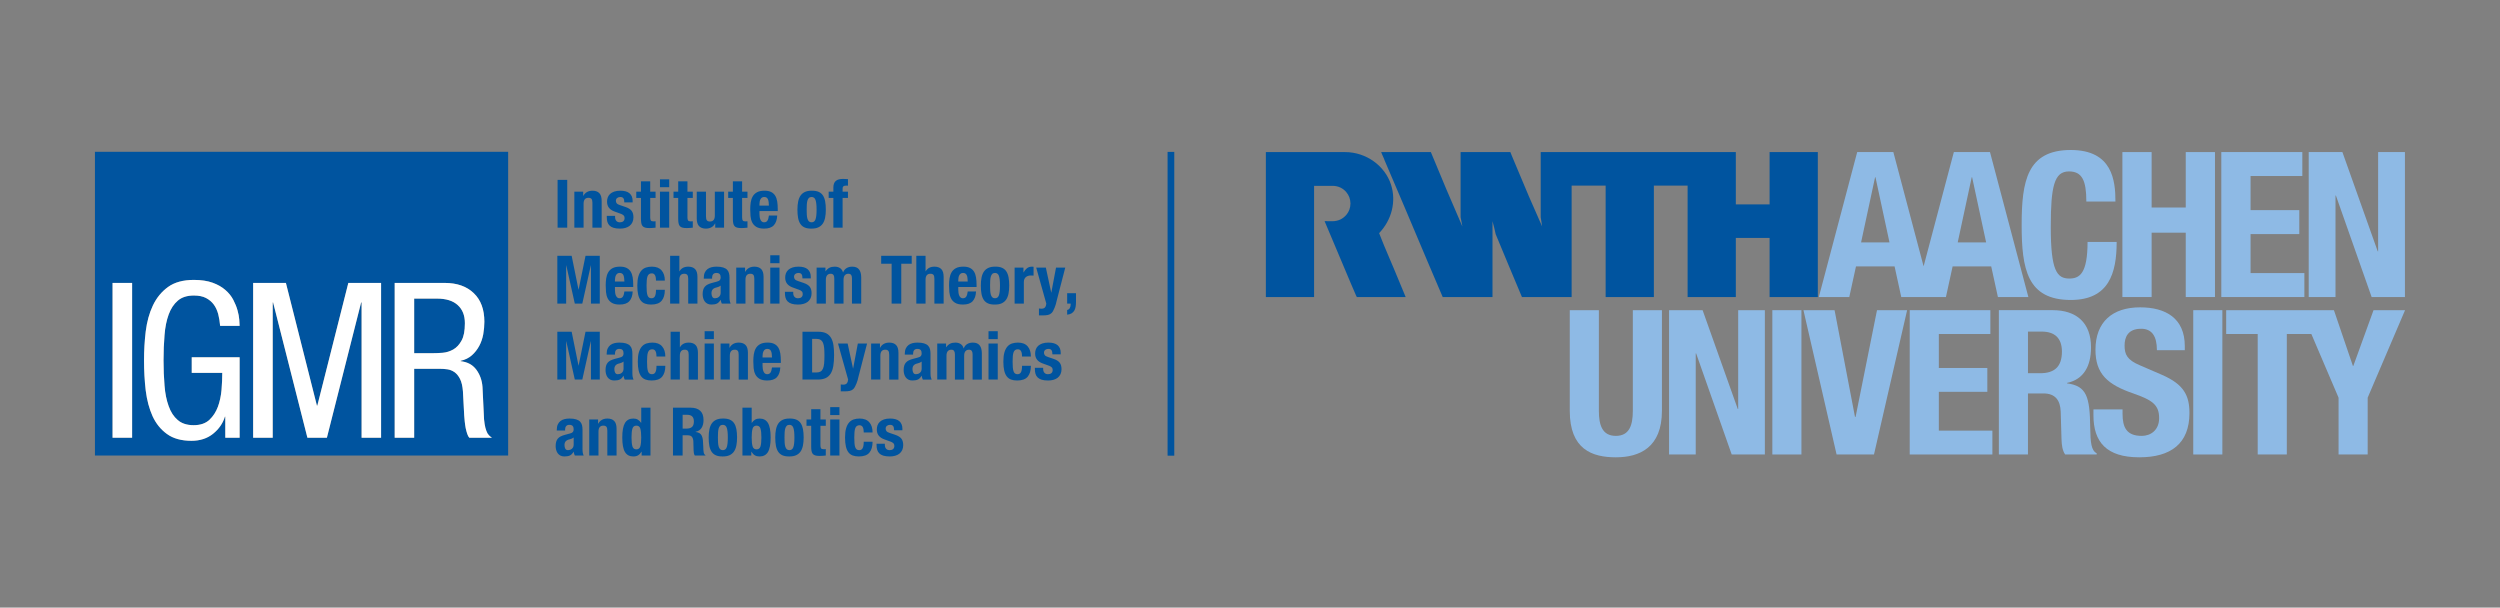 <svg viewBox="0 0 373.241 90.709" version="1.1" height="32mm" width="131.671mm" xmlns="http://www.w3.org/2000/svg">
  
  <rect x="0" y="0" width="373.241" height="90.709" fill="#808080" stroke="none"/>
  
  <g id="Schutzraum">
    <rect fill="none" height="90.709" width="373.241" y="0"></rect>
    <rect fill="none" height="90.709" width="373.241" y="0"></rect>
    <rect fill="none" height="90.709" width="373.241" y="0"></rect>
    <rect fill="none" height="90.709" width="373.241" y="0"></rect>
    <rect fill="none" height="90.709" width="373.241" y="0"></rect>
    <rect fill="none" height="90.709" width="373.241" y="0"></rect>
    <rect fill="none" height="90.709" width="373.241" y="0"></rect>
  </g>
  <g id="Logo">
    <g>
      <path fill="#8ebae5" d="M298.423,67.852h4.345v-9.113h2.323c1.75,0,2.505,1.026,2.566,2.716l.12,4.134c.03.844.121,1.659.543,2.263h4.707v-.181c-.814-.423-.935-1.599-.965-3.862-.06-4.557-.513-6.187-3.47-6.579v-.06c2.444-.513,3.591-2.444,3.591-5.311,0-3.682-2.173-5.553-5.734-5.553h-8.026v21.546ZM302.768,49.505h2.052c1.961,0,3.018.996,3.018,2.988,0,2.323-1.178,3.228-3.26,3.228h-1.81v-6.216Z"></path>
      <path fill="#8ebae5" d="M234.36,46.307v15.027c0,5.764,3.349,6.941,6.88,6.941s6.88-1.448,6.88-6.941v-15.027h-4.345v15.027c0,2.143-.513,3.742-2.535,3.742s-2.535-1.599-2.535-3.742v-15.027h-4.345Z"></path>
    </g>
    <polygon fill="#8ebae5" points="249.184 46.307 249.184 67.852 253.167 67.852 253.167 52.765 253.227 52.765 258.538 67.852 263.487 67.852 263.487 46.307 259.504 46.307 259.504 61.063 259.443 61.063 254.193 46.307 249.184 46.307"></polygon>
    <rect fill="#8ebae5" height="21.545" width="4.345" y="46.307" x="264.604"></rect>
    <polygon fill="#8ebae5" points="269.248 46.307 274.196 67.852 279.779 67.852 284.727 46.307 280.231 46.307 277.033 62.24 276.943 62.24 273.895 46.307 269.248 46.307"></polygon>
    <polygon fill="#8ebae5" points="285.114 46.307 285.114 67.852 297.456 67.852 297.456 64.292 289.459 64.292 289.459 58.498 296.702 58.498 296.702 54.937 289.459 54.937 289.459 49.868 297.154 49.868 297.154 46.307 285.114 46.307"></polygon>
    <path fill="#8ebae5" d="M312.544,61.123v.875c0,3.984,1.931,6.277,6.85,6.277,4.707,0,7.483-2.052,7.483-6.609,0-2.625-.845-4.284-4.104-5.703l-3.349-1.448c-1.841-.785-2.233-1.599-2.233-2.927,0-1.267.513-2.505,2.474-2.505,1.659,0,2.354,1.177,2.354,3.199h4.164v-.604c0-4.134-2.807-5.793-6.669-5.793-4.104,0-6.668,2.142-6.668,6.336,0,3.591,1.78,5.191,5.642,6.518,2.867.996,3.863,1.72,3.863,3.682,0,1.81-1.268,2.655-2.595,2.655-2.294,0-2.867-1.297-2.867-3.319v-.634h-4.345Z"></path>
    <rect fill="#8ebae5" height="21.545" width="4.345" y="46.307" x="327.445"></rect>
    <polygon fill="#8ebae5" points="354.36 46.307 351.342 54.635 351.282 54.635 348.446 46.307 332.36 46.307 332.36 49.868 337.067 49.868 337.067 67.852 341.413 67.852 341.413 49.868 345.078 49.868 349.139 59.373 349.139 67.852 353.485 67.852 353.485 59.373 359.068 46.307 354.36 46.307"></polygon>
    <g>
      <path fill="#00549f" d="M196.189,44.347h-7.2v-21.641h11.807c3.202-.001,5.963,2.072,6.864,4.82.834,2.546.121,5.312-1.761,7.281.25.678.494,1.209.726,1.818.523,1.205,1.001,2.41,1.524,3.6l1.713,4.122h-7.301s-.058-.174-.116-.247c-.29-.638-.552-1.321-.842-1.959l-1.756-4.166c-.697-1.684-1.394-3.275-2.09-4.958.869-.024,1.519.139,2.358-.247.59-.29,1.484-1.011,1.507-2.394-.023-.685-.213-1.204-.666-1.744-.455-.502-1.113-.874-1.97-.886,0,0-2.798-.001-2.797,0v16.601Z"></path>
      <path fill="#00549f" d="M271.394,22.706v21.641h-7.2v-8.824h-5.041v8.824c-1.306,0-2.714-.014-4.02,0h-3.18v-16.633h-5.036v16.633h-7.2v-16.633h-5.079v16.633h-7.417c-1.292-3.12-2.656-6.27-3.919-9.376-.145-.653-.29-1.307-.479-1.945v11.321h-7.432c-1.473-3.425-2.888-6.782-4.357-10.258-.509-1.204-.926-2.184-1.452-3.436l-.072-.164-1.144-2.685-1.638-3.835c-.144-.435-.376-.828-.522-1.263h7.415c1.524,3.701,3.062,7.359,4.659,11.002l.044.087c-.058-.421-.19-.958-.262-1.364v-6.459c.014-1.031,0-2.207,0-3.266h7.431c.094.236.146.363.218.552.871,2.046,1.699,4.078,2.57,6.11l1.945,4.427c-.044-.465-.146-.914-.204-1.364v-9.725h29.131v7.809h5.041v-7.809h7.2Z"></path>
    </g>
    <path fill="#8ebae5" d="M292.279,36.193l2.092-9.73h.06l2.092,9.73h-4.244ZM277.852,36.193l2.091-9.73h.06l2.092,9.73h-4.243ZM297.099,22.704h-5.396l-4.516,17.059-4.516-17.059h-5.396l-5.729,21.643h4.547l1-4.577h5.761l.999,4.577h6.668l1-4.577h5.76l1,4.577h4.547l-5.729-21.643Z"></path>
    <path fill="#8ebae5" d="M315.828,30.089c0-3.138-.452-7.695-6.669-7.695-6.517,0-7.333,4.647-7.333,11.195s.816,11.195,7.333,11.195c5.703,0,6.85-4.013,6.85-8.66h-4.345c0,4.647-1.147,5.462-2.716,5.462-1.871,0-2.776-1.177-2.776-7.695,0-6.095.513-8.298,2.716-8.298,1.961,0,2.595,1.358,2.595,4.496h4.345Z"></path>
    <polygon fill="#8ebae5" points="316.867 44.347 321.231 44.347 321.231 34.739 326.323 34.739 326.323 44.347 330.688 44.347 330.688 22.706 326.323 22.706 326.323 30.981 321.231 30.981 321.231 22.706 316.867 22.706 316.867 44.347"></polygon>
    <polygon fill="#8ebae5" points="331.634 22.702 331.634 44.347 344.034 44.347 344.034 40.77 336 40.77 336 34.949 343.276 34.949 343.276 31.372 336 31.372 336 26.279 343.73 26.279 343.73 22.702 331.634 22.702"></polygon>
    <polygon fill="#8ebae5" points="344.682 22.706 344.682 44.347 348.683 44.347 348.683 29.192 348.743 29.192 354.078 44.347 359.049 44.347 359.049 22.706 355.048 22.706 355.048 37.527 354.987 37.527 349.713 22.706 344.682 22.706"></polygon>
    <rect fill="#00549f" height="45.355" width="1" y="22.677" x="174.316"></rect>
    <g>
      <path fill="#00549f" d="M130.866,66.247v.19c0,.26.03.495.09.705s.165.39.315.54.352.265.605.345c.254.08.577.12.97.12.287,0,.554-.035.8-.105.247-.07.459-.175.635-.315.177-.14.315-.317.415-.53s.15-.46.15-.74c0-.407-.09-.728-.27-.965s-.486-.428-.92-.575l-.83-.28c-.233-.073-.391-.163-.475-.27-.083-.107-.125-.227-.125-.36,0-.193.065-.338.195-.435s.282-.145.455-.145c.227,0,.385.065.475.195s.135.335.135.615h1.24v-.22c0-.487-.15-.863-.45-1.13s-.763-.4-1.39-.4c-.353,0-.655.043-.905.13s-.455.203-.615.35-.276.318-.35.515c-.073.197-.11.405-.11.625,0,.38.097.692.29.935.194.243.48.432.86.565l.97.35c.134.053.25.125.35.215s.15.222.15.395c0,.213-.063.373-.19.48-.126.107-.296.16-.51.16-.233,0-.411-.072-.535-.215-.123-.143-.185-.332-.185-.565v-.18h-1.24ZM130.272,64.567c0-.64-.161-1.147-.485-1.52-.323-.373-.805-.56-1.445-.56-.32,0-.613.043-.88.13-.266.087-.496.238-.69.455-.193.217-.343.507-.45.87-.106.363-.16.822-.16,1.375,0,.54.044.992.13,1.355.087.363.215.653.385.87s.384.372.64.465c.257.093.559.14.905.14.734,0,1.259-.19,1.575-.57.317-.38.475-.923.475-1.63h-1.32c0,.44-.053.76-.16.96-.106.2-.276.3-.51.3-.153,0-.278-.035-.375-.105-.096-.07-.171-.182-.225-.335-.053-.153-.09-.348-.11-.585s-.03-.522-.03-.855c0-.307.01-.577.03-.81s.057-.425.11-.575c.054-.15.132-.263.235-.34.104-.077.242-.115.415-.115.127,0,.232.032.315.095.084.063.147.147.19.25.044.103.074.22.09.35.017.13.025.258.025.385h1.32ZM123.946,68.007h1.38v-5.38h-1.38v5.38ZM123.946,61.967h1.38v-1.18h-1.38v1.18ZM121.108,62.627h-.7v.94h.7v3.08c0,.273.016.5.05.68.033.18.095.325.185.435s.218.188.385.235c.166.047.386.07.66.07.16,0,.311-.007.455-.02.143-.013.291-.027.445-.04v-.96c-.047.007-.097.012-.15.015-.054.003-.107.005-.16.005-.2,0-.332-.045-.395-.135-.064-.09-.095-.242-.095-.455v-2.91h.8v-.94h-.8v-1.54h-1.38v1.54ZM117.143,64.557c.013-.233.045-.433.095-.6s.123-.297.22-.39c.096-.093.231-.14.405-.14.28,0,.473.147.58.44.106.293.16.777.16,1.45s-.054,1.157-.16,1.45c-.107.293-.3.44-.58.44-.174,0-.309-.047-.405-.14-.097-.093-.17-.223-.22-.39s-.082-.367-.095-.6c-.014-.233-.02-.487-.02-.76s.006-.527.02-.76M115.843,66.557c.066.353.18.65.34.89s.376.418.65.535c.273.117.616.172,1.03.165.393,0,.725-.062.995-.185s.488-.303.655-.54c.166-.237.286-.532.36-.885.073-.353.11-.76.11-1.22,0-.467-.034-.878-.1-1.235-.067-.357-.18-.655-.34-.895s-.377-.418-.65-.535c-.274-.117-.617-.172-1.03-.165-.394,0-.725.062-.995.185s-.489.303-.655.54c-.167.237-.287.532-.36.885-.074.353-.11.76-.11,1.22,0,.473.033.887.1,1.24M112.359,63.992c.09-.297.288-.445.595-.445.3,0,.495.148.585.445s.135.738.135,1.325-.045,1.028-.135,1.325-.285.445-.585.445c-.307,0-.505-.148-.595-.445s-.135-.738-.135-1.325.045-1.028.135-1.325M110.844,68.007h1.32v-.57h.02c.153.253.325.435.515.545s.425.165.705.165c.566,0,.983-.222,1.25-.665.266-.443.4-1.165.4-2.165s-.134-1.722-.4-2.165c-.267-.443-.684-.665-1.25-.665-.26,0-.482.053-.665.16-.184.107-.349.267-.495.48h-.02v-2.26h-1.38v7.14ZM107.201,64.557c.013-.233.045-.433.095-.6s.123-.297.22-.39c.096-.093.231-.14.405-.14.28,0,.473.147.58.44.106.293.16.777.16,1.45s-.054,1.157-.16,1.45c-.107.293-.3.44-.58.44-.174,0-.309-.047-.405-.14-.097-.093-.17-.223-.22-.39s-.082-.367-.095-.6c-.014-.233-.02-.487-.02-.76s.006-.527.02-.76M105.901,66.557c.066.353.18.65.34.89s.376.418.65.535c.273.117.616.172,1.03.165.393,0,.725-.062.995-.185s.488-.303.655-.54c.166-.237.286-.532.36-.885.073-.353.11-.76.11-1.22,0-.467-.034-.878-.1-1.235-.067-.357-.18-.655-.34-.895s-.377-.418-.65-.535c-.274-.117-.617-.172-1.03-.165-.394,0-.725.062-.995.185s-.489.303-.655.54c-.167.237-.287.532-.36.885-.074.353-.11.76-.11,1.22,0,.473.033.887.1,1.24M101.913,61.927h.68c.666,0,1,.33,1,.99,0,.387-.094.662-.28.825-.187.163-.454.245-.8.245h-.6v-2.06ZM100.473,68.007h1.44v-3.02h.761c.296,0,.507.08.632.24s.194.38.207.66l.04,1.37c.006.14.02.275.04.405s.068.245.142.345h1.578v-.06c-.134-.073-.219-.21-.255-.41-.037-.2-.059-.49-.065-.87-.007-.38-.025-.7-.055-.96s-.085-.475-.165-.645-.194-.3-.34-.39c-.147-.09-.344-.152-.59-.185v-.02c.406-.087.706-.282.9-.585.193-.303.29-.695.29-1.175,0-.62-.167-1.082-.5-1.385-.334-.303-.8-.455-1.4-.455h-2.66v7.14ZM94.418,63.992c.09-.297.285-.445.585-.445.306,0,.505.148.595.445s.135.738.135,1.325-.045,1.028-.135,1.325-.289.445-.595.445c-.3,0-.495-.148-.585-.445s-.135-.738-.135-1.325.045-1.028.135-1.325M95.793,68.007h1.32v-7.14h-1.38v2.26h-.02c-.147-.213-.312-.373-.495-.48-.184-.107-.405-.16-.665-.16-.567,0-.984.222-1.25.665-.267.443-.4,1.165-.4,2.165s.133,1.722.4,2.165c.266.443.683.665,1.25.665.28,0,.515-.055.705-.165s.361-.292.515-.545h.02v.57ZM87.971,68.007h1.38v-3.57c0-.593.243-.89.73-.89.206,0,.356.055.45.165.093.11.14.305.14.585v3.71h1.38v-3.99c0-.54-.119-.93-.355-1.17-.237-.24-.575-.36-1.015-.36-.3,0-.567.062-.8.185-.234.123-.424.318-.57.585h-.02v-.63h-1.32v5.38ZM85.646,66.377c0,.153-.027.282-.08.385s-.122.188-.205.255-.175.115-.275.145-.197.045-.29.045c-.187,0-.32-.073-.4-.22s-.12-.323-.12-.53c0-.24.06-.43.18-.57s.32-.24.6-.3c.087-.02.183-.052.29-.095s.207-.102.3-.175v1.06ZM84.366,64.277v-.15c0-.213.053-.383.16-.51s.267-.19.48-.19c.233,0,.398.058.495.175s.145.278.145.485c0,.18-.04.317-.12.41s-.223.167-.43.22l-.78.21c-.24.067-.445.143-.615.23s-.31.195-.42.325-.192.287-.245.47-.08.402-.08.655c0,.18.023.362.07.545s.12.348.22.495.233.267.4.36.37.14.61.14c.333,0,.605-.047.815-.14s.395-.28.555-.56h.02c.02.093.042.188.065.285s.058.188.105.275h1.32c-.067-.16-.112-.31-.135-.45s-.035-.337-.035-.59v-2.83c0-.24-.025-.462-.075-.665s-.145-.378-.285-.525-.338-.26-.595-.34-.588-.12-.995-.12c-.26,0-.505.028-.735.085s-.43.15-.6.28-.305.302-.405.515-.15.473-.15.78v.13h1.24Z"></path>
      <path fill="#00549f" d="M154.502,54.908v.19c0,.26.03.495.09.705s.165.39.315.54.352.265.605.345.577.12.97.12c.287,0,.553-.035.8-.105s.458-.175.635-.315.315-.317.415-.53.15-.46.15-.74c0-.407-.09-.728-.27-.965s-.487-.428-.92-.575l-.83-.28c-.233-.073-.392-.163-.475-.27s-.125-.227-.125-.36c0-.193.065-.338.195-.435s.282-.145.455-.145c.227,0,.385.065.475.195s.135.335.135.615h1.24v-.22c0-.487-.15-.863-.45-1.13s-.763-.4-1.39-.4c-.353,0-.655.043-.905.13s-.455.203-.615.35-.277.318-.35.515-.11.405-.11.625c0,.38.097.692.29.935s.48.432.86.565l.97.35c.133.053.25.125.35.215s.15.222.15.395c0,.213-.063.373-.19.48s-.297.16-.51.16c-.233,0-.412-.072-.535-.215s-.185-.332-.185-.565v-.18h-1.24ZM153.908,53.228c0-.64-.162-1.147-.485-1.52s-.805-.56-1.445-.56c-.32,0-.613.043-.88.13s-.497.238-.69.455-.343.507-.45.87-.16.822-.16,1.375c0,.54.043.992.13,1.355s.215.653.385.87.383.372.64.465.558.14.905.14c.733,0,1.258-.19,1.575-.57s.475-.923.475-1.63h-1.32c0,.44-.053.76-.16.96s-.277.3-.51.3c-.153,0-.278-.035-.375-.105s-.172-.182-.225-.335-.09-.348-.11-.585-.03-.522-.03-.855c0-.307.01-.577.03-.81s.057-.425.11-.575.132-.263.235-.34.242-.115.415-.115c.127,0,.232.032.315.095s.147.147.19.25.073.22.09.35.025.258.025.385h1.32ZM147.581,56.668h1.38v-5.38h-1.38v5.38ZM147.581,50.628h1.38v-1.18h-1.38v1.18ZM139.926,56.668h1.38v-3.54c0-.32.065-.553.195-.7s.305-.22.525-.22c.193,0,.332.06.415.18s.125.293.125.52v3.76h1.38v-3.54c0-.32.065-.553.195-.7s.305-.22.525-.22c.193,0,.332.06.415.18s.125.293.125.52v3.76h1.38v-3.91c0-.52-.108-.918-.325-1.195s-.555-.415-1.015-.415c-.327,0-.608.072-.845.215s-.408.358-.515.645h-.02c-.073-.28-.218-.493-.435-.64s-.485-.22-.805-.22c-.3,0-.558.053-.775.16s-.412.283-.585.53h-.02v-.55h-1.32v5.38ZM137.601,55.038c0,.153-.026.282-.08.385-.053.103-.121.188-.205.255-.083.067-.175.115-.275.145s-.196.045-.29.045c-.186,0-.32-.073-.4-.22s-.12-.323-.12-.53c0-.24.06-.43.18-.57s.32-.24.6-.3c.087-.02.184-.052.29-.095.107-.043.207-.102.3-.175v1.06ZM136.321,52.938v-.15c0-.213.054-.383.16-.51.107-.127.267-.19.48-.19.234,0,.399.058.495.175.097.117.145.278.145.485,0,.18-.04.317-.12.41s-.223.167-.43.22l-.78.21c-.24.067-.445.143-.615.23s-.31.195-.42.325-.191.287-.245.47c-.053.183-.08.402-.08.655,0,.18.024.362.07.545.047.183.12.348.22.495s.234.267.4.36c.167.093.37.14.61.14.334,0,.605-.047.815-.14s.395-.28.555-.56h.02c.02.093.042.188.065.285.024.097.059.188.105.275h1.32c-.066-.16-.111-.31-.135-.45-.023-.14-.035-.337-.035-.59v-2.83c0-.24-.025-.462-.075-.665s-.145-.378-.285-.525-.338-.26-.595-.34c-.256-.08-.588-.12-.995-.12-.26,0-.505.028-.735.085s-.43.15-.6.28-.305.302-.405.515-.15.473-.15.78v.13h1.24ZM130.055,56.668h1.38v-3.57c0-.593.244-.89.73-.89.207,0,.357.055.45.165.094.11.14.305.14.585v3.71h1.38v-3.99c0-.54-.118-.93-.355-1.17-.236-.24-.575-.36-1.015-.36-.3,0-.566.062-.8.185-.233.123-.423.318-.57.585h-.02v-.63h-1.32v5.38ZM125.52,58.428h.56c.32,0,.585-.023.795-.07s.39-.145.54-.295.3-.417.45-.8.245-.702.285-.955l1.3-5.02h-1.38l-.7,3.72h-.02l-.8-3.72h-1.44l1.51,5.38c-.02.24-.085.427-.195.56s-.291.2-.545.2c-.12,0-.24-.01-.36-.03v1.03ZM119.806,56.668h2.27c.48,0,.876-.073,1.19-.22.313-.147.563-.37.75-.67.186-.3.318-.68.395-1.14.076-.46.115-1.007.115-1.64,0-.527-.03-1.003-.09-1.43s-.175-.792-.345-1.095-.409-.537-.715-.7c-.307-.163-.71-.245-1.21-.245h-2.36v7.14ZM121.246,50.588h.61c.273,0,.491.052.655.155.163.103.286.258.37.465.083.207.138.462.165.765.026.303.04.658.04,1.065,0,.487-.015.893-.045,1.22s-.09.59-.18.79-.214.343-.37.43c-.157.087-.359.13-.605.13h-.64v-5.02ZM113.846,53.368v-.21c0-.127.011-.253.035-.38.023-.127.061-.242.115-.345.053-.103.125-.187.215-.25s.205-.095.345-.095.255.028.345.085.16.14.21.25.085.243.105.4.033.338.04.545h-1.41ZM116.576,54.188v-.31c0-.413-.027-.788-.08-1.125-.054-.337-.154-.623-.3-.86-.147-.237-.349-.42-.605-.55-.257-.13-.585-.195-.985-.195-.467,0-.84.077-1.12.23s-.495.36-.645.62-.25.557-.3.89-.075.68-.075,1.04c0,.333.015.672.045,1.015s.111.653.245.93c.133.277.34.502.62.675s.67.26,1.17.26c.66,0,1.143-.168,1.45-.505.306-.337.473-.818.5-1.445h-1.24c-.04.34-.114.593-.22.76-.107.167-.277.25-.51.25-.127,0-.234-.035-.32-.105-.087-.07-.157-.163-.21-.28-.054-.117-.092-.25-.115-.4-.024-.15-.035-.305-.035-.465v-.43h2.73ZM107.581,56.668h1.38v-3.57c0-.593.243-.89.73-.89.206,0,.356.055.45.165.093.11.14.305.14.585v3.71h1.38v-3.99c0-.54-.119-.93-.355-1.17-.237-.24-.575-.36-1.015-.36-.3,0-.567.062-.8.185-.234.123-.424.318-.57.585h-.02v-.63h-1.32v5.38ZM105.198,56.668h1.38v-5.38h-1.38v5.38ZM105.198,50.628h1.38v-1.18h-1.38v1.18ZM100.119,56.668h1.38v-3.57c0-.593.243-.89.73-.89.206,0,.356.055.45.165.093.11.14.305.14.585v3.71h1.38v-3.99c0-.54-.119-.93-.355-1.17-.237-.24-.575-.36-1.015-.36-.607,0-1.044.23-1.31.69h-.02v-2.31h-1.38v7.14ZM99.331,53.228c0-.64-.162-1.147-.485-1.52-.324-.373-.805-.56-1.445-.56-.32,0-.614.043-.88.13-.267.087-.497.238-.69.455-.194.217-.344.507-.45.87-.107.363-.16.822-.16,1.375,0,.54.043.992.13,1.355.086.363.215.653.385.87s.383.372.64.465c.256.093.558.14.905.14.733,0,1.258-.19,1.575-.57.316-.38.475-.923.475-1.63h-1.32c0,.44-.054.76-.16.96-.107.2-.277.3-.51.3-.154,0-.279-.035-.375-.105-.097-.07-.172-.182-.225-.335-.054-.153-.09-.348-.11-.585s-.03-.522-.03-.855c0-.307.01-.577.03-.81s.056-.425.11-.575c.053-.15.131-.263.235-.34.103-.077.241-.115.415-.115.126,0,.231.032.315.095.083.063.146.147.19.25.043.103.073.22.09.35.016.13.025.258.025.385h1.32ZM93.093,55.038c0,.153-.027.282-.08.385-.054.103-.122.188-.205.255-.084.067-.175.115-.275.145s-.197.045-.29.045c-.187,0-.32-.073-.4-.22s-.12-.323-.12-.53c0-.24.06-.43.18-.57s.32-.24.6-.3c.086-.02.183-.052.29-.095.106-.043.206-.102.3-.175v1.06ZM91.813,52.938v-.15c0-.213.053-.383.16-.51.106-.127.266-.19.48-.19.233,0,.398.058.495.175.096.117.145.278.145.485,0,.18-.04.317-.12.41s-.224.167-.43.22l-.78.21c-.24.067-.445.143-.615.23s-.31.195-.42.325-.192.287-.245.47c-.054.183-.08.402-.08.655,0,.18.023.362.07.545.046.183.12.348.22.495s.233.267.4.36c.166.093.37.14.61.14.333,0,.605-.047.815-.14s.395-.28.555-.56h.02c.02.093.041.188.065.285.023.097.058.188.105.275h1.32c-.067-.16-.112-.31-.135-.45-.024-.14-.035-.337-.035-.59v-2.83c0-.24-.025-.462-.075-.665s-.145-.378-.285-.525-.339-.26-.595-.34c-.257-.08-.589-.12-.995-.12-.26,0-.505.028-.735.085s-.43.15-.6.28-.305.302-.405.515-.15.473-.15.78v.13h1.24ZM83.206,56.668h1.32v-5.7h.02l1.27,5.7h1.12l1.27-5.7h.02v5.7h1.32v-7.14h-2.13l-1.03,5.04h-.02l-1.02-5.04h-2.14v7.14Z"></path>
      <path fill="#00549f" d="M159.322,43.77v1.56h.52v.16c0,.187-.043.357-.13.51s-.217.247-.39.28v.7c.267-.027.485-.092.655-.195s.305-.237.405-.4.168-.357.205-.58.055-.468.055-.735v-1.3h-1.32ZM155.11,47.09h.56c.32,0,.585-.023.795-.07s.39-.145.54-.295.3-.417.45-.8.245-.702.285-.955l1.3-5.02h-1.38l-.7,3.72h-.02l-.8-3.72h-1.44l1.51,5.38c-.02.24-.085.427-.195.56s-.292.2-.545.2c-.12,0-.24-.01-.36-.03v1.03ZM151.477,45.33h1.38v-3.23c0-.18.03-.332.09-.455s.14-.223.24-.3.21-.132.33-.165.24-.05.36-.05c.074,0,.145.002.215.005s.142.008.215.015v-1.32c-.04-.007-.081-.012-.125-.015-.043-.003-.085-.005-.125-.005-.287,0-.53.078-.73.235s-.37.365-.51.625h-.02v-.72h-1.32v5.38ZM147.834,41.88c.014-.233.045-.433.095-.6s.124-.297.22-.39c.097-.093.232-.14.405-.14.28,0,.474.147.58.44.107.293.16.777.16,1.45s-.053,1.157-.16,1.45c-.106.293-.3.44-.58.44-.173,0-.308-.047-.405-.14-.096-.093-.17-.223-.22-.39s-.081-.367-.095-.6c-.013-.233-.02-.487-.02-.76s.007-.527.02-.76M146.534,43.88c.067.353.18.65.34.89s.377.418.65.535c.274.117.617.172,1.03.165.394,0,.725-.062.995-.185s.489-.303.655-.54c.167-.237.287-.532.36-.885.074-.353.11-.76.11-1.22,0-.467-.033-.878-.1-1.235-.066-.357-.18-.655-.34-.895s-.376-.418-.65-.535c-.273-.117-.616-.172-1.03-.165-.393,0-.725.062-.995.185s-.488.303-.655.54c-.166.237-.286.532-.36.885-.073.353-.11.76-.11,1.22,0,.473.034.887.1,1.24M143.067,42.03v-.21c0-.127.012-.253.035-.38.024-.127.062-.242.115-.345.054-.103.125-.187.215-.25s.205-.095.345-.095.255.028.345.085.16.14.21.25.085.243.105.4.034.338.04.545h-1.41ZM145.797,42.85v-.31c0-.413-.026-.788-.08-1.125-.053-.337-.153-.623-.3-.86-.146-.237-.348-.42-.605-.55-.256-.13-.585-.195-.985-.195-.466,0-.84.077-1.12.23s-.495.36-.645.62-.25.557-.3.89-.075.68-.075,1.04c0,.333.015.672.045,1.015s.112.653.245.93c.134.277.34.502.62.675s.67.26,1.17.26c.66,0,1.144-.168,1.45-.505.307-.337.474-.818.5-1.445h-1.24c-.04.34-.113.593-.22.76-.106.167-.276.25-.51.25-.126,0-.233-.035-.32-.105-.086-.07-.156-.163-.21-.28-.053-.117-.091-.25-.115-.4-.023-.15-.035-.305-.035-.465v-.43h2.73ZM136.802,45.33h1.38v-3.57c0-.593.244-.89.73-.89.207,0,.357.055.45.165.094.11.14.305.14.585v3.71h1.38v-3.99c0-.54-.118-.93-.355-1.17-.236-.24-.575-.36-1.015-.36-.606,0-1.043.23-1.31.69h-.02v-2.31h-1.38v7.14ZM131.557,38.19v1.18h1.56v5.96h1.44v-5.96h1.56v-1.18h-4.56ZM121.917,45.33h1.38v-3.54c0-.32.065-.553.195-.7s.305-.22.525-.22c.194,0,.332.06.415.18.084.12.125.293.125.52v3.76h1.38v-3.54c0-.32.065-.553.195-.7s.305-.22.525-.22c.194,0,.332.06.415.18.084.12.125.293.125.52v3.76h1.38v-3.91c0-.52-.108-.918-.325-1.195-.216-.277-.555-.415-1.015-.415-.326,0-.608.072-.845.215-.236.143-.408.358-.515.645h-.02c-.073-.28-.218-.493-.435-.64-.216-.147-.485-.22-.805-.22-.3,0-.558.053-.775.16-.216.107-.411.283-.585.53h-.02v-.55h-1.32v5.38ZM117.187,43.57v.19c0,.26.03.495.09.705s.165.39.315.54.351.265.605.345c.253.08.576.12.97.12.286,0,.553-.035.8-.105.246-.07.458-.175.635-.315.176-.14.315-.317.415-.53s.15-.46.15-.74c0-.407-.09-.728-.27-.965s-.487-.428-.92-.575l-.83-.28c-.234-.073-.392-.163-.475-.27-.084-.107-.125-.227-.125-.36,0-.193.065-.338.195-.435s.281-.145.455-.145c.226,0,.385.065.475.195s.135.335.135.615h1.24v-.22c0-.487-.15-.863-.45-1.13s-.764-.4-1.39-.4c-.354,0-.655.043-.905.13s-.455.203-.615.35-.277.318-.35.515c-.074.197-.11.405-.11.625,0,.38.096.692.29.935.193.243.48.432.86.565l.97.35c.133.053.25.125.35.215s.15.222.15.395c0,.213-.064.373-.19.48-.127.107-.297.16-.51.16-.234,0-.412-.072-.535-.215-.124-.143-.185-.332-.185-.565v-.18h-1.24ZM114.996,45.33h1.38v-5.38h-1.38v5.38ZM114.996,39.29h1.38v-1.18h-1.38v1.18ZM109.917,45.33h1.38v-3.57c0-.593.243-.89.73-.89.206,0,.356.055.45.165.093.11.14.305.14.585v3.71h1.38v-3.99c0-.54-.119-.93-.355-1.17-.237-.24-.575-.36-1.015-.36-.3,0-.567.062-.8.185-.234.123-.424.318-.57.585h-.02v-.63h-1.32v5.38ZM107.592,43.7c0,.153-.027.282-.08.385-.054.103-.122.188-.205.255-.084.067-.175.115-.275.145s-.197.045-.29.045c-.187,0-.32-.073-.4-.22s-.12-.323-.12-.53c0-.24.06-.43.18-.57s.32-.24.6-.3c.086-.02.183-.052.29-.095.106-.043.206-.102.3-.175v1.06ZM106.312,41.6v-.15c0-.213.053-.383.16-.51.106-.127.266-.19.48-.19.233,0,.398.058.495.175.096.117.145.278.145.485,0,.18-.04.317-.12.41s-.224.167-.43.22l-.78.21c-.24.067-.445.143-.615.23s-.31.195-.42.325-.192.287-.245.47c-.054.183-.08.402-.08.655,0,.18.023.362.07.545.046.183.12.348.22.495s.233.267.4.36c.166.093.37.14.61.14.333,0,.605-.047.815-.14s.395-.28.555-.56h.02c.02.093.041.188.065.285.023.097.058.188.105.275h1.32c-.067-.16-.112-.31-.135-.45-.024-.14-.035-.337-.035-.59v-2.83c0-.24-.025-.462-.075-.665s-.145-.378-.285-.525-.339-.26-.595-.34c-.257-.08-.589-.12-.995-.12-.26,0-.505.028-.735.085s-.43.15-.6.28-.305.302-.405.515-.15.473-.15.78v.13h1.24ZM100.046,45.33h1.38v-3.57c0-.593.243-.89.73-.89.206,0,.356.055.45.165.093.11.14.305.14.585v3.71h1.38v-3.99c0-.54-.119-.93-.355-1.17-.237-.24-.575-.36-1.015-.36-.607,0-1.044.23-1.31.69h-.02v-2.31h-1.38v7.14ZM99.258,41.89c0-.64-.162-1.147-.485-1.52-.324-.373-.805-.56-1.445-.56-.32,0-.614.043-.88.13-.267.087-.497.238-.69.455-.194.217-.344.507-.45.87-.107.363-.16.822-.16,1.375,0,.54.043.992.13,1.355.086.363.215.653.385.87s.383.372.64.465c.256.093.558.14.905.14.733,0,1.258-.19,1.575-.57.316-.38.475-.923.475-1.63h-1.32c0,.44-.054.76-.16.96-.107.2-.277.3-.51.3-.154,0-.279-.035-.375-.105-.097-.07-.172-.182-.225-.335-.054-.153-.09-.348-.11-.585s-.03-.522-.03-.855c0-.307.01-.577.03-.81s.056-.425.11-.575c.053-.15.131-.263.235-.34.103-.077.241-.115.415-.115.126,0,.231.032.315.095.083.063.146.147.19.25.043.103.073.22.09.35.016.13.025.258.025.385h1.32ZM91.808,42.03v-.21c0-.127.011-.253.035-.38.023-.127.061-.242.115-.345.053-.103.125-.187.215-.25s.205-.095.345-.095.255.028.345.085.16.14.21.25.085.243.105.4.033.338.04.545h-1.41ZM94.538,42.85v-.31c0-.413-.027-.788-.08-1.125-.054-.337-.154-.623-.3-.86-.147-.237-.349-.42-.605-.55-.257-.13-.585-.195-.985-.195-.467,0-.84.077-1.12.23s-.495.36-.645.62-.25.557-.3.89-.075.68-.075,1.04c0,.333.015.672.045,1.015s.111.653.245.93c.133.277.34.502.62.675s.67.26,1.17.26c.66,0,1.143-.168,1.45-.505.306-.337.473-.818.5-1.445h-1.24c-.04.34-.114.593-.22.76-.107.167-.277.25-.51.25-.127,0-.234-.035-.32-.105-.087-.07-.157-.163-.21-.28-.054-.117-.092-.25-.115-.4-.024-.15-.035-.305-.035-.465v-.43h2.73ZM83.206,45.33h1.32v-5.7h.02l1.27,5.7h1.12l1.27-5.7h.02v5.7h1.32v-7.14h-2.13l-1.03,5.04h-.02l-1.02-5.04h-2.14v7.14Z"></path>
      <path fill="#00549f" d="M124.418,33.991h1.38v-4.44h.8v-.94h-.8v-.47c0-.153.04-.263.12-.33.08-.066.217-.1.41-.1h.13c.06,0,.107.004.14.01v-.98c-.253-.02-.5-.03-.74-.03-.22,0-.42.022-.6.065-.18.044-.331.115-.455.215-.123.1-.218.234-.285.4-.066.167-.1.37-.1.61v.61h-.7v.94h.7v4.44ZM120.453,30.541c.014-.233.045-.433.095-.6.05-.166.124-.296.22-.39.097-.093.232-.14.405-.14.28,0,.474.147.58.44.107.294.16.777.16,1.45s-.053,1.157-.16,1.45c-.106.294-.3.44-.58.44-.173,0-.308-.046-.405-.14-.096-.093-.17-.223-.22-.39-.05-.166-.081-.366-.095-.6-.013-.233-.02-.486-.02-.76s.007-.526.02-.76M119.153,32.541c.067.354.18.65.34.89s.377.419.65.535c.274.117.617.172,1.03.165.394,0,.725-.061.995-.185.27-.123.489-.303.655-.54.167-.236.287-.531.36-.885.074-.353.11-.76.11-1.22,0-.466-.033-.878-.1-1.235-.066-.356-.18-.655-.34-.895s-.376-.418-.65-.535c-.273-.116-.616-.171-1.03-.165-.393,0-.725.062-.995.185-.27.124-.488.304-.655.54-.166.237-.286.532-.36.885-.073.354-.11.76-.11,1.22,0,.474.034.887.1,1.24M113.384,30.691v-.21c0-.126.011-.253.035-.38.023-.126.061-.241.115-.345.053-.103.125-.186.215-.25.09-.063.205-.095.345-.095s.255.029.345.085c.09.057.16.14.21.25s.085.244.105.4c.02.157.033.339.04.545h-1.41ZM116.114,31.511v-.31c0-.413-.027-.788-.08-1.125-.054-.336-.154-.623-.3-.86-.147-.236-.349-.42-.605-.55-.257-.13-.585-.195-.985-.195-.467,0-.84.077-1.12.23-.28.154-.495.36-.645.62s-.25.557-.3.89c-.05.334-.075.68-.075,1.04,0,.334.015.672.045,1.015.03.344.111.654.245.93.133.277.34.502.62.675.28.174.67.26,1.17.26.66,0,1.143-.168,1.45-.505.306-.336.473-.818.5-1.445h-1.24c-.04.34-.114.594-.22.76-.107.167-.277.25-.51.25-.127,0-.234-.035-.32-.105-.087-.07-.157-.163-.21-.28-.054-.116-.092-.25-.115-.4-.024-.15-.035-.305-.035-.465v-.43h2.73ZM109.415,28.611h-.7v.94h.7v3.08c0,.274.016.5.05.68.033.18.095.325.185.435s.218.189.385.235c.166.047.386.07.66.07.16,0,.311-.006.455-.02.143-.013.291-.026.445-.04v-.96c-.047.007-.097.012-.15.015-.054.004-.107.005-.16.005-.2,0-.332-.045-.395-.135-.064-.09-.095-.241-.095-.455v-2.91h.8v-.94h-.8v-1.54h-1.38v1.54ZM106.781,33.991h1.32v-5.38h-1.38v3.57c0,.594-.244.89-.73.89-.207,0-.357-.055-.45-.165-.094-.11-.14-.305-.14-.585v-3.71h-1.38v3.99c0,.54.118.93.355,1.17.236.24.575.36,1.015.36.3,0,.566-.061.8-.185.233-.123.423-.318.57-.585h.02v.63ZM101.252,28.611h-.7v.94h.7v3.08c0,.274.016.5.05.68.033.18.095.325.185.435s.218.189.385.235c.166.047.386.07.66.07.16,0,.311-.006.455-.02.143-.013.291-.026.445-.04v-.96c-.047.007-.097.012-.15.015-.054.004-.107.005-.16.005-.2,0-.332-.045-.395-.135-.064-.09-.095-.241-.095-.455v-2.91h.8v-.94h-.8v-1.54h-1.38v1.54ZM98.531,33.991h1.38v-5.38h-1.38v5.38ZM98.531,27.951h1.38v-1.18h-1.38v1.18ZM95.693,28.611h-.7v.94h.7v3.08c0,.274.017.5.05.68s.095.325.185.435.218.189.385.235c.167.047.387.07.66.07.16,0,.312-.006.455-.02.143-.013.292-.026.445-.04v-.96c-.047.007-.097.012-.15.015-.053.004-.107.005-.16.005-.2,0-.332-.045-.395-.135s-.095-.241-.095-.455v-2.91h.8v-.94h-.8v-1.54h-1.38v1.54ZM90.59,32.231v.19c0,.26.03.495.09.705s.165.39.315.54.352.265.605.345.577.12.97.12c.287,0,.553-.035.8-.105s.458-.175.635-.315.315-.316.415-.53c.1-.213.15-.46.15-.74,0-.406-.09-.728-.27-.965-.18-.236-.487-.428-.92-.575l-.83-.28c-.233-.073-.392-.163-.475-.27-.083-.106-.125-.226-.125-.36,0-.193.065-.338.195-.435.13-.096.282-.145.455-.145.227,0,.385.065.475.195s.135.335.135.615h1.24v-.22c0-.486-.15-.863-.45-1.13-.3-.266-.763-.4-1.39-.4-.353,0-.655.044-.905.13-.25.087-.455.204-.615.35-.16.147-.277.319-.35.515-.073.197-.11.405-.11.625,0,.38.097.692.29.935.193.244.48.432.86.565l.97.35c.133.054.25.125.35.215s.15.222.15.395c0,.214-.063.374-.19.48-.127.107-.297.16-.51.16-.233,0-.412-.071-.535-.215-.123-.143-.185-.331-.185-.565v-.18h-1.24ZM85.746,33.991h1.38v-3.57c0-.593.243-.89.73-.89.207,0,.357.055.45.165s.14.305.14.585v3.71h1.38v-3.99c0-.54-.118-.93-.355-1.17s-.575-.36-1.015-.36c-.3,0-.567.062-.8.185-.233.124-.423.319-.57.585h-.02v-.63h-1.32v5.38ZM84.686,26.851h-1.44v7.14h1.44v-7.14Z"></path>
      <path fill="#00549f" d="M69.404,48.26c0-1.16-.35-2.061-1.07-2.71-.71-.65-1.74-.971-3.1-.971h-3.4v8.151h2.82c.41,0,.88-.021,1.43-.06.56-.05,1.08-.211,1.58-.49.49-.28.91-.721,1.24-1.33.34-.6.5-1.46.5-2.59M70.064,65.35c-.12-.12-.22-.321-.31-.58-.09-.26-.16-.54-.23-.86-.06-.31-.1-.64-.14-.971-.03-.329-.05-.639-.08-.919l-.19-3.59c-.06-.8-.21-1.42-.44-1.871-.22-.429-.5-.769-.82-1-.33-.22-.68-.37-1.05-.419-.38-.051-.75-.081-1.12-.081h-3.85v10.291h-2.91v-23.11h7.47c1.84,0,3.28.51,4.34,1.53,1.06,1.009,1.58,2.439,1.58,4.259,0,.631-.06,1.261-.17,1.891-.12.62-.31,1.2-.6,1.73-.28.52-.64.99-1.09,1.39-.45.399-1.01.679-1.67.82v.07c1.01.11,1.78.529,2.33,1.259.54.741.85,1.601.92,2.59l.19,3.951c.01.65.06,1.17.13,1.579.07.41.15.76.26,1.02.1.281.22.49.37.64.14.141.29.281.46.381h-3.38ZM56.894,65.35h-2.91v-20.19h-.07l-5.11,20.19h-2.91l-5.12-20.19h-.06v20.19h-2.92v-23.11h4.89l4.63,18.319h.06l4.63-18.319h4.89v23.11ZM24.564,57.569c.09,1.171.3,2.201.62,3.071.31.88.76,1.569,1.35,2.069.58.51,1.38.771,2.38.771s1.78-.271,2.35-.8c.56-.53.98-1.18,1.27-1.961.28-.77.46-1.609.54-2.52.07-.909.11-1.75.11-2.529h-4.56v-2.331h7.15v12.011h-2.14v-3.141h-.06c-.3,1-.89,1.841-1.75,2.541-.86.699-1.94,1.059-3.24,1.059-1.51,0-2.73-.34-3.65-1.009-.93-.67-1.65-1.56-2.16-2.67-.5-1.11-.84-2.39-1.02-3.83-.17-1.45-.25-2.95-.25-4.5,0-1.45.08-2.89.25-4.32.18-1.44.53-2.73,1.07-3.87.54-1.141,1.3-2.07,2.27-2.771.97-.699,2.25-1.049,3.85-1.049,1.1,0,2.03.14,2.8.419.77.281,1.4.641,1.91,1.091.51.44.9.93,1.18,1.47.28.539.49,1.059.63,1.569.14.5.23.97.26,1.391.03.42.05.729.05.92h-2.91c-.05-.6-.14-1.181-.28-1.73-.15-.55-.36-1.03-.66-1.44-.3-.411-.69-.74-1.17-.99s-1.08-.37-1.81-.37c-1,0-1.8.25-2.39.76-.6.51-1.05,1.199-1.37,2.069-.32.88-.53,1.901-.62,3.08-.1,1.17-.15,2.43-.15,3.771,0,1.33.05,2.59.15,3.769M19.724,65.35h-2.92v-23.11h2.92v23.11ZM14.174,68.01h61.69V22.66H14.174v45.35Z"></path>
    </g>
    <rect fill="#fff" height="23.11" width="2.92" y="42.24" x="16.804"></rect>
    <path fill="#fff" d="M28.624,53.339h7.15v12.01h-2.14v-3.14h-.06c-.3,1-.89,1.84-1.75,2.54s-1.94,1.06-3.24,1.06c-1.51,0-2.73-.34-3.65-1.01-.93-.67-1.65-1.56-2.16-2.67-.5-1.11-.84-2.39-1.02-3.83-.17-1.45-.25-2.95-.25-4.5,0-1.45.08-2.89.25-4.32.18-1.44.53-2.73,1.07-3.87s1.3-2.07,2.27-2.77,2.25-1.05,3.85-1.05c1.1,0,2.03.14,2.8.42s1.4.64,1.91,1.09c.51.44.9.93,1.18,1.47s.49,1.06.63,1.57c.14.5.23.97.26,1.39s.05.73.05.92h-2.91c-.05-.6-.14-1.18-.28-1.73-.15-.55-.36-1.03-.66-1.44s-.69-.74-1.17-.99-1.08-.37-1.81-.37c-1,0-1.8.25-2.39.76-.6.51-1.05,1.2-1.37,2.07-.32.88-.53,1.9-.62,3.08-.1,1.17-.15,2.43-.15,3.77,0,1.33.05,2.59.15,3.77.09,1.17.3,2.2.62,3.07.31.88.76,1.57,1.35,2.07.58.51,1.38.77,2.38.77s1.78-.27,2.35-.8c.56-.53.98-1.18,1.27-1.96.28-.77.46-1.61.54-2.52.07-.91.11-1.75.11-2.53h-4.56v-2.33Z"></path>
    <polygon fill="#fff" points="56.894 42.239 56.894 65.349 53.984 65.349 53.984 45.159 53.914 45.159 48.804 65.349 45.894 65.349 40.774 45.159 40.714 45.159 40.714 65.349 37.794 65.349 37.794 42.239 42.684 42.239 47.314 60.559 47.374 60.559 52.004 42.239 56.894 42.239"></polygon>
    <path fill="#fff" d="M67.664,52.179c-.5.28-1.02.44-1.58.49-.55.04-1.02.06-1.43.06h-2.82v-8.15h3.4c1.36,0,2.39.32,3.1.97.72.65,1.07,1.55,1.07,2.71,0,1.13-.16,1.99-.5,2.59-.33.61-.75,1.05-1.24,1.33M72.984,64.969c-.15-.15-.27-.36-.37-.64-.11-.26-.19-.61-.26-1.02s-.12-.93-.13-1.58l-.19-3.95c-.07-.99-.38-1.85-.92-2.59-.55-.73-1.32-1.15-2.33-1.26v-.07c.66-.14,1.22-.42,1.67-.82s.81-.87,1.09-1.39c.29-.53.48-1.11.6-1.73.11-.63.17-1.26.17-1.89,0-1.82-.52-3.25-1.58-4.26-1.06-1.02-2.5-1.53-4.34-1.53h-7.47v23.11h2.91v-10.29h3.85c.37,0,.74.03,1.12.08.37.05.72.2,1.05.42.32.23.6.57.82,1,.23.45.38,1.07.44,1.87l.19,3.59c.03.28.05.59.08.92.04.33.08.66.14.97.07.32.14.6.23.86s.19.46.31.58h3.38c-.17-.1-.32-.24-.46-.38"></path>
  </g>
</svg>